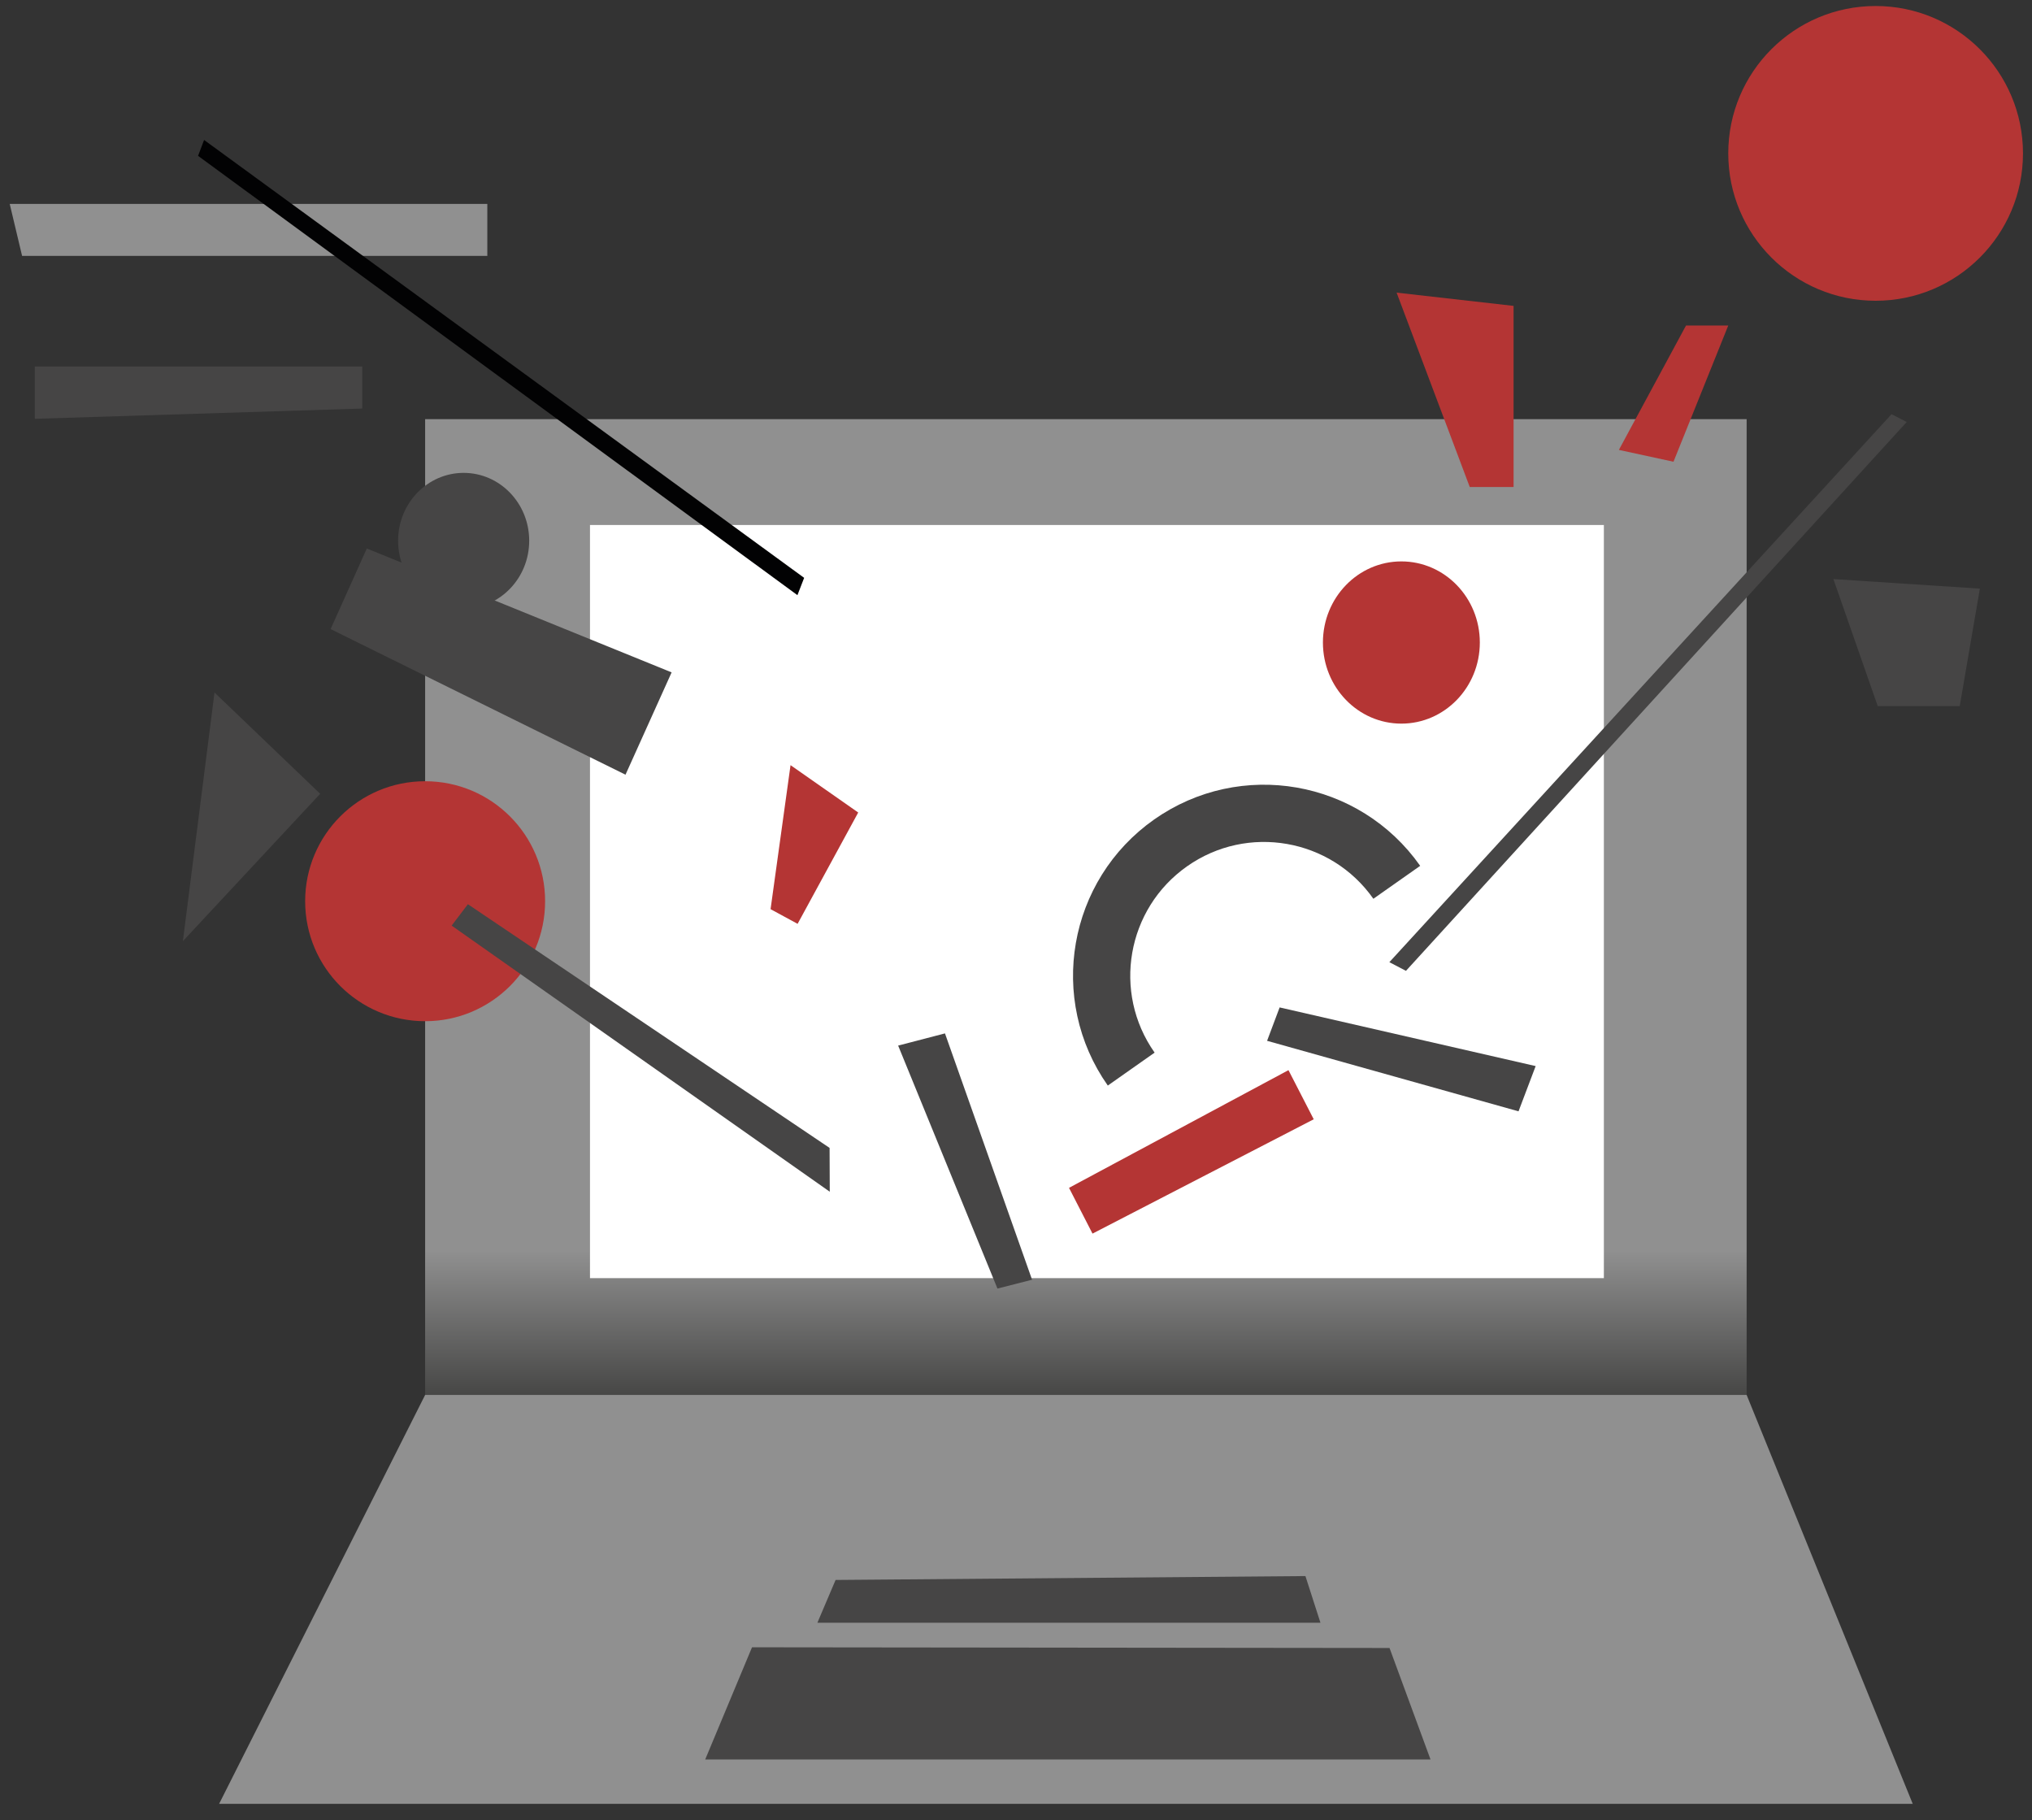<?xml version="1.0" encoding="UTF-8"?> <svg xmlns="http://www.w3.org/2000/svg" width="115" height="103" viewBox="0 0 115 103" fill="none"><rect x="0" y="0" width="115" height="103" fill="#333333" stroke="none"/><path d="M98.85 23.72H24.06V78.94H98.85V23.72Z" fill="url(#paint0_linear_178_576)"></path><path d="M90.77 29.71H33.39V72.33H90.77V29.71Z" fill="white"></path><path d="M24.06 78.94H98.85L108.25 102.08H12.4L24.06 78.94Z" fill="#909090"></path><path d="M1.97 23.7L20.5 23.12V20.74H1.97V23.7Z" fill="#464545"></path><path d="M106.15 17.02C110.756 17.02 114.49 13.286 114.49 8.68C114.49 4.074 110.756 0.34 106.15 0.34C101.544 0.34 97.81 4.074 97.81 8.68C97.81 13.286 101.544 17.02 106.15 17.02Z" fill="#B43534"></path><path d="M24.06 57.79C27.81 57.79 30.85 54.75 30.85 51C30.85 47.25 27.81 44.21 24.06 44.21C20.31 44.21 17.27 47.25 17.27 51C17.27 54.75 20.31 57.79 24.06 57.79Z" fill="#B43534"></path><path d="M10.35 53.26L12.14 39.19L18.12 44.92L10.35 53.26Z" fill="#464545"></path><path d="M18.71 35.6L35.4 43.84L38.01 38.05L20.76 31.04L18.71 35.6Z" fill="#464545"></path><path d="M25.56 52.38L46.96 67.44L46.95 64.96L26.48 51.17L25.56 52.38Z" fill="#464545"></path><path d="M1.25 14.48H27.58V11.54H0.55L1.25 14.48Z" fill="#909090"></path><path d="M83.18 27.56H85.66V17.31L79.04 16.56L83.18 27.56Z" fill="#B43534"></path><path d="M43.61 51.45L45.14 52.28L48.57 45.98L44.74 43.3L43.61 51.45Z" fill="#B43534"></path><path d="M106.27 39.96L103.76 32.77L112.05 33.31L110.91 39.96H106.27Z" fill="#464545"></path><path d="M71.71 58.9L85.94 62.89L86.91 60.33L72.42 57.01L71.71 58.9Z" fill="#464545"></path><path d="M58.41 72.42L53.48 58.48L50.83 59.17L56.45 72.92L58.41 72.42Z" fill="#464545"></path><path d="M61.83 69.81L74.35 63.34L72.92 60.56L60.5 67.22L61.83 69.81Z" fill="#B43534"></path><path d="M26.24 34.44C28.289 34.44 29.95 32.721 29.95 30.6C29.95 28.479 28.289 26.76 26.24 26.76C24.191 26.76 22.53 28.479 22.53 30.6C22.53 32.721 24.191 34.44 26.24 34.44Z" fill="#464545"></path><path d="M79.31 40.95C81.762 40.95 83.75 38.895 83.75 36.36C83.75 33.825 81.762 31.77 79.31 31.77C76.858 31.77 74.87 33.825 74.87 36.36C74.87 38.895 76.858 40.95 79.31 40.95Z" fill="#B43534"></path><path d="M64.02 60.5C61.1 56.35 62.1 50.62 66.25 47.7C70.4 44.78 76.13 45.78 79.05 49.93" stroke="#464545" stroke-width="3.239" stroke-miterlimit="10"></path><path d="M91.62 25.46L95.42 18.42H97.81L94.71 26.13L91.62 25.46Z" fill="#B43534"></path><path d="M107.05 23.44L78.63 54.45L79.57 54.94L107.91 23.88L107.05 23.44Z" fill="#464545"></path><path d="M11.21 8.82L45.13 33.68L45.51 32.7L11.55 7.92L11.21 8.82Z" fill="#020203"></path><path d="M47.29 89.41L73.88 89.19L74.73 91.83H46.26L47.29 89.41Z" fill="#464545"></path><path d="M42.56 93.22L78.64 93.26L80.96 99.57H39.91L42.56 93.22Z" fill="#464545"></path><defs><linearGradient id="paint0_linear_178_576" x1="61.452" y1="23.72" x2="61.452" y2="78.94" gradientUnits="userSpaceOnUse"><stop offset="0.852" stop-color="#909090"></stop><stop offset="1" stop-color="#474746"></stop></linearGradient></defs></svg> 